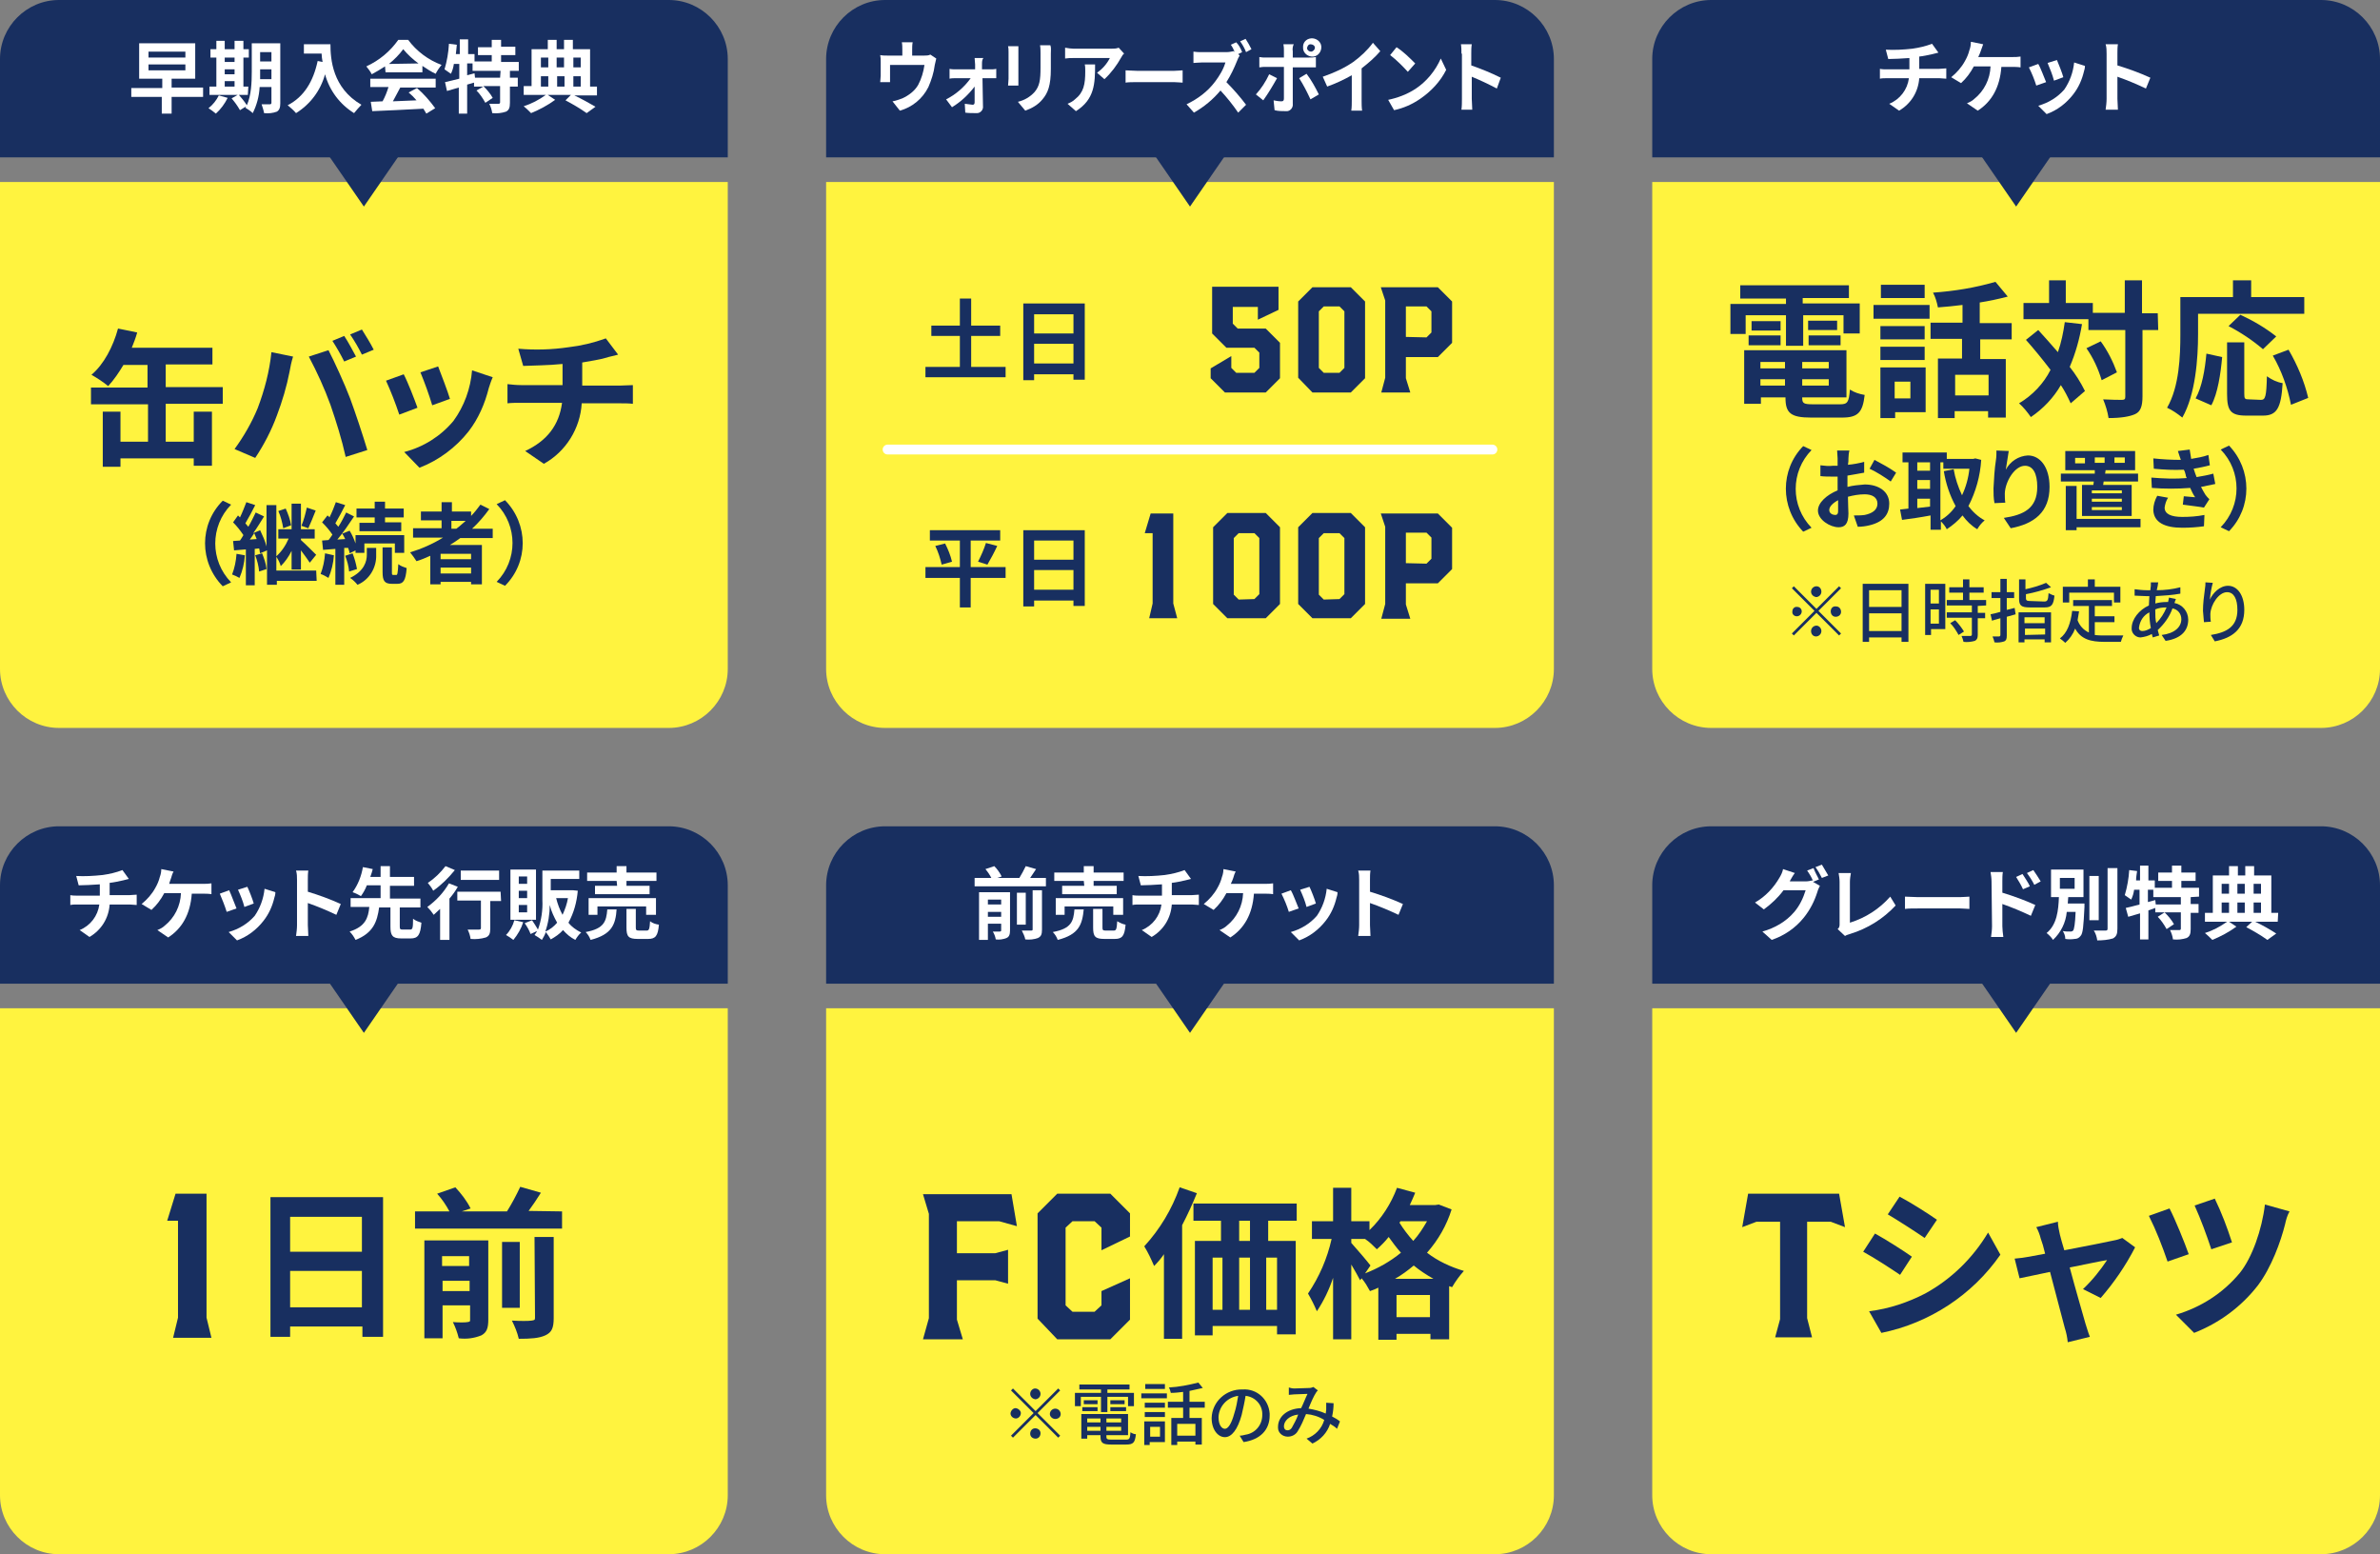 <?xml version="1.0" encoding="UTF-8"?>
<svg id="_レイヤー_1" data-name="レイヤー_1" xmlns="http://www.w3.org/2000/svg" width="484" height="316" viewBox="0 0 484 316">
  <rect x="0" y="0" width="484" height="316" fill="#808080" stroke="none"/>
  <defs>
    <style>
      .cls-1 {
        fill: #fff;
      }

      .cls-2 {
        fill: #182f60;
      }

      .cls-3 {
        fill: none;
        stroke: #fff;
        stroke-linecap: round;
        stroke-miterlimit: 10;
        stroke-width: 2px;
      }

      .cls-4 {
        fill: #fff33f;
      }
    </style>
  </defs>
  <path class="cls-4" d="M168,205h148v99c0,6.6-5.4,12-12,12h-124c-6.6,0-12-5.4-12-12v-99h0Z"/>
  <path class="cls-2" d="M180,168h124c6.6,0,12,5.4,12,12v20h-148v-20c0-6.6,5.4-12,12-12Z"/>
  <polygon class="cls-2" points="252 195.5 242 210 232 195.5 252 195.5"/>
  <g>
    <path class="cls-1" d="M212.7,178.5v1.7h-14.5v-1.7h3.4c-.3-.6-.7-1.2-1.2-1.8l1.8-.6c.6.6,1.1,1.3,1.5,2.1l-.9.3h4.5c.5-.8.9-1.6,1.3-2.4l2.1.6c-.4.6-.8,1.2-1.2,1.8h3.2ZM205.4,189.2c0,.8-.2,1.3-.7,1.5-.7.3-1.5.4-2.2.3-.1-.6-.3-1.1-.6-1.6h1.4c.2,0,.3-.1.3-.2v-1.4h-2.7v3.3h-1.8v-9.7h6.3v7.8ZM200.9,182.9v1h2.7v-1h-2.7ZM203.6,186.4v-1h-2.7v1h2.7ZM208.6,188h-1.8v-6.5h1.8v6.5ZM210,181h1.9v8c0,1-.2,1.4-.8,1.7-.8.3-1.7.4-2.6.3-.1-.6-.4-1.2-.7-1.8h1.9c.3,0,.3-.1.3-.3v-7.9h0Z"/>
    <path class="cls-1" d="M220.4,184.8c-.3,3.2-1,5.2-5.3,6.3-.2-.6-.6-1.2-1-1.6,3.8-.7,4.2-2.2,4.4-4.6h1.9v-.1ZM220.4,179.1h-6v-1.7h6v-1.3h2v1.3h6.1v1.7h-6.1v1h4.7v1.7h-11.1v-1.7h4.5l-.1-1ZM226.4,186v-1.7h-9.9v1.7h-1.8v-3.4h13.7v3.4h-2ZM226.5,189.2c.5,0,.6-.3.7-1.9.5.3,1.1.6,1.7.7-.2,2.3-.7,2.9-2.2,2.9h-2.1c-1.9,0-2.3-.5-2.3-2.3v-3.8h1.9v3.8c0,.5.1.6.7.6h1.6Z"/>
    <path class="cls-1" d="M236.9,177.9c1.4-.2,2.7-.5,4-1l1.3,1.8-1.2.3c-.9.2-1.8.4-2.7.5v2.5h4c.4,0,1.1-.1,1.5-.1v2.1c-.4,0-1-.1-1.4-.1h-4.1c-.2,2.8-1.7,5.2-4.1,6.6l-2-1.4c2.2-.9,3.7-2.9,4-5.2h-4.4c-.5,0-1.1,0-1.5.1v-2c.5.1,1,.1,1.5.1h4.5v-2.3c-1.5.1-3.2.2-4.3.2l-.5-1.9c1.7.1,3.6,0,5.4-.2Z"/>
    <path class="cls-1" d="M250.8,178.5c-.1.3-.3.8-.5,1.2h6.9c.6,0,1.1,0,1.7-.1v2.2c-.6-.1-1.3-.1-1.7-.1h-2.2c-.3,4.2-2,7.1-4.8,8.9l-2.2-1.5c.5-.2,1.1-.5,1.5-.9,2-1.6,3.2-4,3.3-6.6h-3.4c-.7,1.3-1.5,2.4-2.6,3.4l-2-1.2c1.1-.9,2.1-2,2.8-3.3.4-.7.7-1.4.9-2.2.2-.5.3-1.1.3-1.6l2.5.5c-.2.3-.4.9-.5,1.3Z"/>
    <path class="cls-1" d="M264.1,184.7l-2,.7c-.4-1.3-.9-2.5-1.5-3.7l1.9-.7c.5.8,1.2,2.8,1.6,3.7ZM271.8,182.5c-.4,1.7-1.1,3.3-2.2,4.7-1.4,1.8-3.2,3.2-5.4,4l-1.7-1.7c2.1-.6,3.9-1.7,5.3-3.3,1.1-1.6,1.8-3.5,2-5.5l2.2.7c0,.5-.1.8-.2,1.1ZM267.6,183.7l-1.9.7c-.3-1.2-.8-2.4-1.3-3.5l1.9-.6c.3.6,1.1,2.6,1.3,3.4h0Z"/>
    <path class="cls-1" d="M276.4,178.9c0-.6,0-1.3-.2-1.9h2.5c-.1.6-.1,1.3-.1,1.9v2.4c2.3.7,4.5,1.5,6.7,2.5l-.9,2.2c-1.9-.9-3.8-1.7-5.8-2.4v4.5c0,.5.1,1.6.1,2.2h-2.5c.1-.7.2-1.5.2-2.2v-9.2h0Z"/>
  </g>
  <path class="cls-2" d="M188.9,268v-21.2l-1.2-4h18l1.1,6.5-3.6-1h-8.6v6.5h7.8l2.6-.7v6.9l-2.6-.7h-7.8v8l1.2,4h-8.1l1.2-4.3Z"/>
  <path class="cls-2" d="M211,268.1v-21.4l4-4h10.8l4,4v4.7l-5.8,2.8v-4.6l-1.4-1.3h-4.5l-1.4,1.3v15.8l1.4,1.3h4.5l1.4-1.3v-2.9l5.8-2.6v8.4l-4,4h-10.8l-4-4.2Z"/>
  <path class="cls-2" d="M243.4,242.6c-.9,2.2-1.9,4.4-3,6.5v23.1h-3.7v-17.2c-.6.9-1.3,1.7-2,2.4-.6-1.4-1.2-2.7-2-4,3.2-3.5,5.6-7.5,7.2-12l3.5,1.2ZM257.9,248.2v4.1h5.6v19h-3.8v-1.7h-13.1v1.9h-3.6v-19.2h5.3v-4.1h-5.6v-3.5h21v3.5h-5.8ZM246.6,266.3h2v-10.6h-2v10.6ZM252,255.7v10.6h2.2v-10.6h-2.2ZM254.2,248.2h-2.2v4.1h2.2v-4.1ZM259.7,255.7h-2.2v10.6h2.2v-10.6Z"/>
  <path class="cls-2" d="M295.2,245.9c-1,3.2-2.7,6.2-5,8.8,2.2,1.7,4.8,2.9,7.5,3.7-.9,1-1.7,2.1-2.4,3.3l-.6-.2v10.8h-3.8v-1.1h-6.9v1.2h-3.7v-10.6c-.6.3-1.1.5-1.7.7-.5-.9-1-1.8-1.7-2.6l-.3.4c-.4-.8-1.1-2-1.8-3.2v15.2h-3.7v-12.5c-.8,2.4-1.9,4.7-3.3,6.8-.5-1.2-1.1-2.4-1.8-3.6,2.3-3.4,3.9-7.1,4.8-11.1h-4v-3.6h4.3v-6.8h3.7v6.8h3.7v1.8c2.5-2.4,4.4-5.4,5.6-8.6l3.7,1c-.3.8-.7,1.6-1.1,2.5h5.2l.7-.1,2.6,1ZM277.6,258.9c2.6-1,5.1-2.4,7.3-4.2-.9-1-1.7-2.1-2.5-3.2-.7.9-1.6,1.8-2.4,2.5-.8-.8-1.5-1.5-2.4-2.1h-2.8v.8c.9,1,3.4,3.9,3.9,4.6l-1.1,1.6ZM291.5,260c-1.4-.8-2.8-1.7-4-2.7-1.2,1-2.4,1.9-3.8,2.7h7.8ZM290.8,267.8v-4.5h-6.8v4.5h6.8ZM284.8,248.3l-.2.3c.8,1.3,1.8,2.6,2.8,3.7,1.1-1.2,2-2.6,2.8-4h-5.4Z"/>
  <path class="cls-4" d="M0,37h148v99c0,6.6-5.4,12-12,12H12c-6.6,0-12-5.4-12-12h0V37h0Z"/>
  <path class="cls-2" d="M12,0h124c6.6,0,12,5.4,12,12v20H0V12C0,5.4,5.4,0,12,0Z"/>
  <polygon class="cls-2" points="84 27.5 74 42 64 27.5 84 27.5"/>
  <path class="cls-2" d="M33.7,89.8h5.7v-6.1h3.7v11h-3.7v-1.5h-14.9v1.7h-3.6v-11.2h3.6v6.1h5.6v-7.6h-11.6v-3.4h11.5v-4.6h-4.9c-.9,1.5-1.9,3-3.1,4.3-1.1-.9-2.2-1.6-3.4-2.3,2.5-2.1,4.4-5.7,5.4-9.4l3.9.8c-.3,1.1-.7,2.1-1.1,3.1h16.4v3.4h-9.5v4.6h11.6v3.4h-11.6v7.7Z"/>
  <path class="cls-2" d="M55.2,71.6l4.4.9c-.3.9-.6,2.3-.7,3-.6,3.1-1.5,6.1-2.6,9-1.1,3-2.6,5.9-4.4,8.6l-4.2-1.8c1.9-2.6,3.5-5.4,4.7-8.3,1.4-3.7,2.4-7.5,2.8-11.4ZM62.8,72.5l4-1.3c1.2,2.3,3.3,6.9,4.4,9.8,1,2.7,2.6,7.5,3.5,10.5l-4.4,1.4c-.8-3.6-1.9-7.1-3.1-10.6-1.2-3.3-2.7-6.6-4.4-9.8h0ZM72.4,72.5l-2.4,1c-.7-1.4-1.5-2.8-2.4-4.2l2.4-1c.8,1.2,1.8,3.1,2.4,4.2ZM76,71.1l-2.4,1c-.7-1.4-1.5-2.8-2.4-4.1l2.4-1c.8,1.3,1.7,2.7,2.4,4.1Z"/>
  <path class="cls-2" d="M84.9,82.9l-3.7,1.4c-.8-2.4-1.7-4.7-2.7-6.9l3.6-1.3c.8,1.5,2.2,5.1,2.8,6.8ZM99.4,78.9c-.8,3.2-2.1,6.2-4.1,8.8-2.6,3.3-6.1,5.9-10,7.4l-3.1-3.2c3.9-1,7.4-3.2,10-6.3,2.2-3,3.5-6.6,3.8-10.3l4.2,1.4c-.4.9-.6,1.6-.8,2.2h0ZM91.5,81.1l-3.6,1.3c-.7-2.3-1.5-4.5-2.4-6.7l3.6-1.2c.5,1.3,2,5.2,2.4,6.6h0Z"/>
  <path class="cls-2" d="M115.6,70.6c2.6-.3,5.1-.9,7.6-1.8l2.5,3.3c-1,.3-1.8.4-2.3.6-1.4.4-3.2.7-5,1v4.7h7.6c.6,0,2-.1,2.7-.1v3.8c-.8-.1-1.8-.1-2.6-.1h-7.8c-.3,5.1-3.2,9.8-7.7,12.3l-3.8-2.6c4.5-2.1,6.9-5.3,7.5-9.8h-8.3c-.9,0-2,0-2.8.1v-3.9c.9.1,1.8.2,2.8.2h8.4v-4.3c-2.9.3-6,.3-8,.4l-1-3.5c3.4.3,6.8.2,10.2-.3Z"/>
  <path class="cls-2" d="M45.3,101.8l1.7.8c-4.3,4.4-4.3,11.4,0,15.8l-1.7.8c-4.8-4.9-4.8-12.6,0-17.4Z"/>
  <path class="cls-2" d="M49.8,112.9c-.1,1.6-.5,3.2-1.1,4.6-.5-.3-1-.5-1.5-.7.5-1.3.8-2.7.9-4.2l1.7.3ZM64.4,118.1h-8.1v.8h-2v-7l-1.4.6c-.1-.3-.1-.7-.2-1l-.9.1v7.4h-1.8v-7.3l-2.4.2-.2-1.9c.4,0,.9-.1,1.4-.1.2-.3.5-.7.7-1.1-.6-.9-1.3-1.8-2.1-2.6l1-1.4c.1.1.3.3.4.4.5-1,.9-2.1,1.3-3.1l1.8.6c-.6,1.2-1.4,2.7-2,3.7.2.2.4.5.6.7.6-1,1.1-2.1,1.5-2.9l1.7.8c-.7,1.1-1.4,2.3-2.2,3.4l1.4-.6c.5,1.1,1,2.1,1.3,3.3v-8.4h2v10.4c1.1-1,1.9-2.2,2.5-3.6h-2.1v-1.9h2.7v-5.2h1.9v5.2h2.8v1.9h-2.8v.3c.8.7,2.6,2.5,3.1,3l-1.3,1.6c-.6-.9-1.2-1.7-1.8-2.5v3.9h-1.9v-3.8c-.6,1.2-1.3,2.2-2.2,3.1-.2-.7-.5-1.3-.9-1.9v2.8h8.1l.1,2.1ZM52.2,109.6c-.2-.4-.3-.8-.5-1.2-.3.5-.6.9-.9,1.3l1.4-.1ZM53.3,112.5c.4,1,.8,2.1.9,3.2l-1.5.5c-.1-1.1-.4-2.3-.8-3.3l1.4-.4ZM57.6,107.4c-.2-1.2-.5-2.4-1-3.5l1.5-.5c.5,1.1.9,2.2,1.1,3.4l-1.6.6ZM64.2,103.8c-.5,1.3-1.1,2.7-1.5,3.6l-1.4-.5c.5-1.2.8-2.4,1.1-3.7l1.8.6Z"/>
  <path class="cls-2" d="M67.9,112.9c-.1,1.6-.5,3.2-1.1,4.6-.5-.3-1-.6-1.6-.8.5-1.3.8-2.7.9-4.2l1.8.4ZM70,111.4v7.5h-1.8v-7.3l-2.5.2-.2-1.9,1.3-.1c.3-.3.5-.7.8-1.1-.6-.9-1.3-1.7-2.1-2.5l1.1-1.4c.1.1.3.2.4.4.5-1,.9-2,1.3-3.1l1.9.6c-.6,1.2-1.4,2.7-2,3.7.2.2.4.5.6.7.6-.9,1.1-1.9,1.6-2.9l1.6.8c-1,1.5-2.2,3.3-3.4,4.7l1.6-.1c-.2-.4-.4-.8-.6-1.1l1.5-.6c.5.8.9,1.7,1.2,2.6v-1.7h9.9v3.6h-1.9v-1.9h-6.2v1.9h-1.8v-.5l-1.2.6c0-.3-.2-.7-.3-1.1h-.8ZM71.7,112.5c.4,1,.7,2.1.9,3.2l-1.6.5c-.1-1.1-.4-2.2-.8-3.2l1.5-.5ZM74.6,111.4h1.9v1.4c.1,2.6-1.4,5.1-3.8,6.1-.4-.5-.9-1-1.5-1.4,2.9-1.4,3.4-3.4,3.4-4.7v-1.4ZM76.2,105.2h-3.7v-1.8h3.7v-1.4h2.1v1.4h3.8v1.8h-3.8v1h3.3v1.8h-8.5v-1.7h3.1v-1.1ZM80.6,116.9c.2,0,.3-.3.4-2.2.5.4,1.1.6,1.7.8-.2,2.6-.7,3.2-1.9,3.2h-1.1c-1.5,0-1.9-.6-1.9-2.4v-5h1.9v5c0,.5,0,.6.3.6h.6Z"/>
  <path class="cls-2" d="M93.6,109.4c-.7.5-1.4,1-2.1,1.4h6.5v8h-2.2v-.5h-6.2v.5h-2.1v-5.8c-.9.4-1.8.8-2.8,1.1-.4-.6-.8-1.2-1.3-1.8,2.3-.7,4.6-1.7,6.7-3h-6.1v-1.9h5.8v-1.6h-4.2v-1.8h4.2v-1.9h2.1v1.9h3.9v.9c.7-.7,1.3-1.5,1.9-2.3l1.8.9c-1,1.4-2.2,2.8-3.5,4h4.2v1.9h-6.6ZM95.8,112.6h-6.2v1.1h6.2v-1.1ZM95.8,116.6v-1.2h-6.2v1.2h6.2ZM91.8,107.5h1c.7-.5,1.3-1.1,1.9-1.6h-2.9v1.6Z"/>
  <path class="cls-2" d="M102.7,119.1l-1.7-.8c4.3-4.4,4.3-11.4,0-15.8l1.7-.8c4.8,4.9,4.8,12.6,0,17.4Z"/>
  <g>
    <path class="cls-1" d="M41.3,19.7h-6.4v3.4h-2v-3.4h-6.2v-1.8h6.3v-1.9h-4.7v-7.2h11.4v7.2h-4.8v1.8h6.4v1.9ZM30.2,11.7h7.5v-1.2h-7.5v1.2ZM30.2,14.3h7.5v-1.2h-7.5v1.2Z"/>
    <path class="cls-1" d="M46.3,19.9c-.6,1.2-1.4,2.3-2.4,3.2-.5-.4-1-.8-1.5-1.1.9-.7,1.6-1.6,2.1-2.6l1.8.5ZM50.4,19.3h-7.8v-1.7h1.4v-5.9h-1.2v-1.7h1.2v-1.7h1.7v1.7h2v-1.7h1.8v1.7h1.1v1.7h-1.1v5.9h1l-.1,1.7ZM45.7,11.7v.9h2v-.9h-2ZM45.7,15.1h2v-1h-2v1ZM45.7,17.6h2v-1.1h-2v1.1ZM57,21c0,.9-.2,1.4-.7,1.7-.8.3-1.7.4-2.6.3-.1-.6-.3-1.2-.5-1.8h1.7c.2,0,.3-.1.3-.3v-3.2h-2.4c-.1,1.9-.6,3.7-1.4,5.3-.4-.4-1-.8-1.5-1.1,0-.1.1-.2.2-.3l-1.3.8c-.5-.9-1.1-1.7-1.7-2.4l1.4-.8c.6.7,1.2,1.4,1.7,2.2.9-2,1-4.7,1-6.8v-5.8h5.8v12.2ZM55.2,16.1v-2h-2.3v2h2.3ZM52.9,10.6v1.9h2.3v-1.9h-2.3Z"/>
    <path class="cls-1" d="M67.2,9c0,3,.4,8.9,6.3,12.3-.5.5-1,1.1-1.5,1.7-2.9-1.8-5-4.6-5.9-7.9-.9,3.3-3,6.1-5.9,7.9-.5-.6-1.1-1.1-1.7-1.6,3.3-1.7,5.2-4.8,6.1-9l1,.2c-.1-.6-.2-1.2-.2-1.7h-3.6v-1.9h5.4Z"/>
    <path class="cls-1" d="M78.3,13.5c-.9.6-1.8,1.1-2.7,1.6-.3-.6-.7-1.1-1.1-1.6,2.6-1.2,4.8-3,6.5-5.4h2c1.7,2.3,4.1,4.1,6.8,5.1-.5.6-.9,1.2-1.2,1.8-.9-.4-1.8-1-2.7-1.6v1.3h-7.5l-.1-1.2ZM75.4,16h13.2v1.8h-7.2c-.5.9-1,1.9-1.5,2.8l4.8-.2c-.5-.6-1-1.1-1.6-1.6l1.7-.9c1.4,1.2,2.6,2.6,3.7,4.1l-1.8,1.1c-.2-.3-.4-.7-.6-1-3.8.2-7.7.4-10.4.5l-.3-1.9,2.4-.1c.5-.9.9-1.9,1.2-2.9h-3.7v-1.7h.1ZM85.1,12.9c-1.1-.8-2.2-1.8-3.1-2.9-.8,1.1-1.8,2.1-2.9,3l6-.1Z"/>
    <path class="cls-1" d="M103.7,14.4v1.4h1.6v1.8h-1.6v3.3c0,1-.2,1.5-.8,1.8-.9.3-1.8.4-2.8.3-.1-.7-.3-1.3-.6-1.9h1.9c.2,0,.3-.1.3-.3v-3.3h-3.4c.7.7,1.4,1.5,1.9,2.4l-1.5,1c-.5-.9-1.1-1.8-1.8-2.5l1.4-.8h-1.9v-.8l-1.4.4v5.9h-1.7v-5.3l-2.4.7-.4-1.8c.8-.2,1.8-.4,2.9-.7v-3h-1.1c-.1.7-.3,1.4-.6,2-.4-.3-.9-.6-1.3-.9.5-1.7.8-3.4.9-5.2l1.6.2c-.1.7-.1,1.3-.2,1.9h.8v-3h1.7v3h1.3v1.5h3.5v-1.3h-2.8v-1.6h2.8v-1.5h1.9v1.4h2.9v1.7h-2.9v1.4h3.6v1.8h-1.8ZM101.8,14.4h-5.7v-1.5h-1.1v2.4l1.5-.4.1.9h5.1l.1-1.4Z"/>
    <path class="cls-1" d="M121.4,19.4h-4.6c1.5.7,2.9,1.5,4.3,2.3l-1.8,1.3c-1.4-1-2.8-1.8-4.3-2.6l1.1-1.1h-4.7l1.5,1c-1.5,1.1-3.2,2-4.9,2.7-.5-.5-1-1-1.5-1.4,1.6-.5,3.1-1.3,4.5-2.3h-4.5v-1.8h1.6v-7.5h3.3v-1.9h1.8v1.9h1.5v-1.9h1.8v1.9h3.5v7.6h1.4s0,1.8,0,1.8ZM110,11.7v2h1.5v-2h-1.5ZM110,17.6h1.5v-2.1h-1.5v2.1ZM113.2,11.7v2h1.5v-2h-1.5ZM114.8,15.5h-1.5v2.1h1.5v-2.1ZM116.6,11.7v2h1.5v-2h-1.5ZM116.6,17.6h1.5v-2.1h-1.5v2.1Z"/>
  </g>
  <path class="cls-4" d="M168,37h148v99c0,6.6-5.4,12-12,12h-124c-6.6,0-12-5.4-12-12h0V37h0Z"/>
  <path class="cls-2" d="M180,0h124c6.6,0,12,5.4,12,12v20h-148V12c0-6.6,5.4-12,12-12Z"/>
  <polygon class="cls-2" points="252 27.5 242 42 232 27.5 252 27.5"/>
  <g>
    <path class="cls-2" d="M204.5,74.6v2.1h-16.3v-2.1h7v-6.3h-5.8v-2.1h5.8v-5.5h2.3v5.5h5.9v2.1h-5.9v6.3h7Z"/>
    <path class="cls-2" d="M220.6,61.7v15.5h-2.3v-1.1h-8v1.2h-2.2v-15.6h12.5ZM210.3,63.9v3.9h8v-3.9h-8ZM218.3,73.9v-4h-8v4h8Z"/>
    <path class="cls-2" d="M204.5,117.5h-7.1v6h-2.2v-6h-7v-2.2h7v-5.4h-6.1v-2.1h14.3v2.1h-6v5.4h7.1v2.2ZM192.2,110.5c.6,1.2,1.1,2.4,1.4,3.7l-2.1.6c-.3-1.3-.7-2.6-1.3-3.8l2-.5ZM198.9,114.2c.6-1.2,1.2-2.5,1.6-3.8l2.3.6c-.6,1.3-1.3,2.6-2,3.8l-1.9-.6Z"/>
    <path class="cls-2" d="M220.6,107.7v15.5h-2.3v-1.1h-8v1.2h-2.2v-15.5h12.5v-.1ZM210.3,109.9v3.9h8v-3.9h-8ZM218.3,119.9v-4h-8v4h8Z"/>
  </g>
  <g>
    <path class="cls-2" d="M246.2,76.9v-2l4.2-2.5v2.4l1,1h3.7l1-1v-3.1l-1-1h-5.7l-2.9-2.9v-9.5h13.5v4.7l-4.2,2v-2.6h-5.1v3.4l1,1h5.7l2.9,2.9v7.2l-2.9,2.9h-8.3l-2.9-2.9Z"/>
    <path class="cls-2" d="M264,76.8v-15.5l2.9-2.9h7.8l2.9,2.9v15.6l-2.9,2.9h-7.8l-2.9-3ZM272.4,75.8l1-1v-11.5l-1-1h-3.2l-1,1v11.5l1,1h3.2Z"/>
    <path class="cls-2" d="M281.7,76.8v-15.7l-.9-2.7h11.6l2.9,2.9v8.4l-2.9,2.9h-6.5v4.3l.9,2.9h-5.9l.8-3ZM290.1,68.6l1-1v-4.3l-1-1h-4.2v6.2l4.2.1Z"/>
    <path class="cls-2" d="M234.4,122.7v-14.3h-1.6l1.2-4h4.6v18.3l.8,3h-5.7l.7-3Z"/>
    <path class="cls-2" d="M246.7,122.8v-15.6l2.9-2.9h7.8l2.9,2.9v15.6l-2.9,2.9h-7.8l-2.9-2.9ZM255.1,121.8l1-1v-11.4l-1-1h-3.2l-1,1v11.5l1,1,3.2-.1Z"/>
    <path class="cls-2" d="M264,122.8v-15.6l2.9-2.9h7.8l2.9,2.9v15.6l-2.9,2.9h-7.8l-2.9-2.9ZM272.4,121.8l1-1v-11.4l-1-1h-3.2l-1,1v11.5l1,1,3.2-.1Z"/>
    <path class="cls-2" d="M281.7,122.8v-15.7l-.9-2.7h11.6l2.9,2.9v8.4l-2.9,2.9h-6.5v4.3l.9,2.9h-5.9l.8-3ZM290.1,114.6l1-1v-4.3l-1-1h-4.2v6.2l4.2.1Z"/>
  </g>
  <g>
    <path class="cls-1" d="M185.5,10.1v1.2h2.5c.4,0,.8,0,1.2-.2l1.2.8c-.1.4-.2.8-.3,1.3-.2,1.6-.7,3.1-1.3,4.5-1.2,2.4-3.3,4.1-5.8,4.8l-1.5-1.9c.7-.1,1.4-.4,2-.6,1.3-.6,2.5-1.5,3.2-2.7.7-1.3,1.1-2.7,1.3-4.1h-7v3.5h-2c0-.4.1-.9.1-1.3v-2.8c0-.5,0-.9-.1-1.4.5.1,1,.1,1.5.1h3v-1.2c0-.5,0-1-.1-1.5h2.2c-.1.5-.1,1-.1,1.5Z"/>
    <path class="cls-1" d="M199.7,13.1v1h1.7c.4,0,.8,0,1.2-.1v1.9h-2.8c0,1.9.1,4.1.1,5.7.1.7-.5,1.4-1.2,1.4h-.2c-.7,0-1.6,0-2.2-.1l-.1-1.8c.5.1,1.1.1,1.6.2.3,0,.4-.2.4-.5v-3.2c-1.3,1.7-2.8,3.1-4.6,4.2l-1.2-1.6c2-1,3.7-2.5,5-4.3h-3c-.4,0-.9,0-1.3.1v-2c.4.1.9.1,1.3.1h3.9v-1c0-.3-.1-.9-.1-1.3h1.8c-.3.3-.3.8-.3,1.3Z"/>
    <path class="cls-1" d="M207.1,10.6v6.8h-2.1c0-.3.1-.9.1-1.4v-5.4c0-.4,0-.8-.1-1.2h2.1v1.2ZM213.7,10.9v3.1c0,3.4-.6,4.9-1.7,6.2-.9,1.1-2.1,1.8-3.5,2.3l-1.5-1.8c1.3-.3,2.5-1,3.4-2,1-1.2,1.2-2.4,1.2-4.9v-3c0-.5,0-1.1-.1-1.6h2.1c.2.5.1,1,.1,1.7Z"/>
    <path class="cls-1" d="M228,11.7c-.9,1.6-2,3.1-3.4,4.4l-1.5-1.3c1.1-.8,2-1.8,2.6-3h-7.4c-.6,0-1.1,0-1.7.1v-2.2c.6.1,1.2.2,1.7.2h7.7c.5,0,1,0,1.5-.2l1.1,1.2c-.3.2-.4.5-.6.8ZM218.8,22.6l-1.7-1.5c.5-.2,1.1-.5,1.5-.9,1.8-1.4,2.1-3.1,2.1-5.7,0-.5,0-1-.1-1.4h2.1c0,3.9-.1,7.1-3.9,9.5h0Z"/>
    <path class="cls-1" d="M231.2,14.4h7.6c.7,0,1.3-.1,1.7-.1v2.5c-.4,0-1.1-.1-1.7-.1h-7.6c-.8,0-1.8,0-2.3.1v-2.5c.5,0,1.6.1,2.3.1Z"/>
    <path class="cls-1" d="M252.6,10.6l-.8.4.3.3c-.2.3-.4.7-.5,1-.6,1.5-1.3,3-2.2,4.4,1.4,1.4,2.8,3,4,4.6l-1.6,1.6c-1.1-1.6-2.3-3.1-3.6-4.5-1.5,1.8-3.3,3.3-5.4,4.5l-1.5-1.7c2.3-1.1,4.3-2.6,5.8-4.6.9-1.2,1.7-2.5,2.1-3.9h-4.8c-.6,0-1.4.1-1.7.1v-2.3c.6.1,1.1.1,1.7.1h5c.5,0,1-.1,1.5-.2l.2.2c-.2-.5-.5-1.1-.8-1.5l1.1-.5c.5.5.9,1.2,1.2,2ZM254.5,10l-1.1.6c-.3-.8-.7-1.5-1.2-2.2l1.1-.5c.4.6.8,1.3,1.2,2.1h0Z"/>
    <path class="cls-1" d="M256.9,20.4l-1.5-1.2c1.1-1.2,2-2.6,2.7-4.1l1.6.8c-.9,1.6-1.8,3.1-2.8,4.5ZM262.9,10.4v1.3h3.3c.5,0,.9,0,1.4-.1v2.1h-4.7v7.4c.1.7-.4,1.4-1.1,1.5h-.3c-.8,0-1.6,0-2.3-.2l-.2-2c.5.1,1,.2,1.6.2.4,0,.5-.2.5-.6v-6.4h-3.6c-.5,0-.9,0-1.4.1v-2.1c.5.1.9.1,1.4.1h3.6v-1.3c0-.5,0-.9-.1-1.4h2.1c-.2.3-.3,1.1-.2,1.4h0ZM268.2,19.2l-1.7,1c-.7-1.5-1.4-2.9-2.3-4.3l1.5-.9c1,1.3,1.8,2.8,2.5,4.2h0ZM266.6,7.8c1-.1,2,.6,2.1,1.6s-.6,2-1.6,2.1-2-.6-2.1-1.6v-.2c-.1-1,.6-1.8,1.6-1.9h0ZM266.6,10.5c.4,0,.8-.4.8-.8h0c0-.4-.4-.7-.9-.7-.4,0-.7.4-.7.9.1.3.4.6.8.6Z"/>
    <path class="cls-1" d="M275.2,12.6c1.5-1.1,2.9-2.4,4-3.9l1.5,1.7c-1.1,1.3-2.4,2.4-3.8,3.5v6.5c0,.7,0,1.4.1,2.1h-2.2c.1-.7.1-1.4.1-2.1v-5.1c-1.6.9-3.3,1.7-5,2.3l-.9-2c2.3-.8,4.3-1.7,6.2-3Z"/>
    <path class="cls-1" d="M287.8,18.1c2.3-1.5,4.1-3.7,5.2-6.2l1.1,2.3c-1.2,2.4-3.1,4.4-5.3,5.9-1.6,1.1-3.4,1.9-5.3,2.3l-1.2-2.1c1.9-.4,3.8-1.1,5.5-2.2ZM287.8,12.9l-1.5,1.7c-1.1-1.2-2.3-2.4-3.6-3.4l1.3-1.6c1.4.9,2.6,2.1,3.8,3.3Z"/>
    <path class="cls-1" d="M297.2,10.9c0-.6,0-1.3-.1-1.9h2.2c-.1.6-.1,1.3-.1,1.9v2.4c2,.7,4,1.5,6,2.5l-.8,2.2c-1.7-.9-3.4-1.7-5.1-2.4v4.5c0,.5.1,1.6.1,2.2h-2.2c.1-.7.1-1.5.1-2.2v-9.2h-.1Z"/>
  </g>
  <line class="cls-3" x1="180.5" y1="91.4" x2="303.5" y2="91.4"/>
  <path class="cls-4" d="M336,37h148v99c0,6.6-5.4,12-12,12h-124c-6.6,0-12-5.4-12-12h0V37h0Z"/>
  <path class="cls-2" d="M348,0h124c6.6,0,12,5.4,12,12v20h-148V12c0-6.6,5.4-12,12-12Z"/>
  <polygon class="cls-2" points="420 27.5 410 42 400 27.5 420 27.5"/>
  <path class="cls-2" d="M374,119.2l.4.4-4.6,4.6,4.6,4.6-.4.4-4.6-4.6-4.6,4.6-.4-.4,4.6-4.6-4.6-4.6.4-.4,4.6,4.6,4.6-4.6ZM365.4,125.3c-.6,0-1-.5-.9-1,0-.6.5-1,1-.9.5,0,.9.4.9.9s-.4,1-1,1h0ZM368.3,120.3c0-.6.5-1.1,1.1-1.1s1,.5,1,1.1-.5,1.1-1.1,1.1c-.5-.1-1-.5-1-1.1ZM370.4,128.3c0,.6-.5,1.1-1.1,1.1s-1-.5-1-1.1.5-1.1,1.1-1.1h0c.5,0,1,.5,1,1.1h0ZM373.4,123.3c.6,0,1,.5,1,1.1s-.5,1-1.1,1-1-.5-1-1.1h0c0-.6.4-1.1,1.1-1v-.1.1Z"/>
  <path class="cls-2" d="M388.1,118.7v11.8h-1.4v-.9h-6.6v.9h-1.3v-11.8h9.3ZM380.1,120v3.4h6.6v-3.4h-6.6ZM386.7,128.3v-3.6h-6.6v3.6h6.6Z"/>
  <path class="cls-2" d="M395.6,127.9h-2.9v1.2h-1.2v-10.4h4.1v9.2ZM392.6,119.9v2.8h1.7v-2.8h-1.7ZM394.3,126.8v-2.9h-1.7v2.9h1.7ZM402.2,123.2v1.4h1.5v1.1h-1.5v3.4c0,.7-.2,1-.6,1.2-.7.2-1.5.3-2.3.2-.1-.4-.2-.8-.4-1.2h1.8c.2,0,.3-.1.3-.3v-3.4h-5.1v-1.1h5.1v-1.4h-5.1v-1.1h3.3v-1.5h-2.8v-1.1h2.8v-1.6h1.3v1.6h2.9v1.1h-2.9v1.5h3.4v1.1l-1.7.1ZM397.6,126.1c.7.7,1.3,1.5,1.8,2.3l-1.1.7c-.5-.9-1-1.7-1.7-2.4l1-.6Z"/>
  <path class="cls-2" d="M409.9,124.9l-1.8.5v3.8c0,.7-.1,1-.5,1.2-.6.2-1.3.3-2,.2-.1-.4-.2-.8-.4-1.2h1.3c.2,0,.3-.1.3-.3v-3.4c-.6.2-1.2.3-1.7.5l-.3-1.3c.6-.1,1.3-.3,2-.5v-2.8h-1.8v-1.2h1.8v-2.7h1.3v2.7h1.5v1.2h-1.5v2.4l1.6-.4.2,1.3ZM410.5,124.5h6.6v6.1h-1.3v-.6h-4.1v.6h-1.2v-6.1ZM415.7,122.3c.7,0,.8-.3.9-1.7.4.2.8.4,1.2.5-.2,1.9-.6,2.4-2,2.4h-3c-1.8,0-2.2-.4-2.2-1.8v-3.9h1.3v2c1.4-.3,2.8-.7,4.2-1.3l1,.9c-1.7.6-3.4,1.1-5.1,1.4v.8c0,.5.2.6,1,.6l2.7.1ZM411.7,125.5v1.2h4.1v-1.2h-4.1ZM415.9,129v-1.2h-4.1v1.3l4.1-.1Z"/>
  <path class="cls-2" d="M426,129.1c.7.1,1.3.1,2,.1h3.8c-.2.4-.4.9-.5,1.3h-3.3c-2.8,0-4.8-.5-6-2.7-.4,1.1-1.1,2.1-2,2.9-.3-.3-.7-.6-1.1-.9,1.5-1.1,2.2-3.1,2.5-5.6l1.4.1c-.1.6-.2,1.2-.3,1.8.4,1.1,1.2,2,2.3,2.5v-5.4h-3.2v-1.2h7.9v1.2h-3.5v2.1h4v1.2h-4v2.6ZM420.8,122.5h-1.3v-3.2h5.1v-1.5h1.4v1.5h5.2v3.2h-1.3v-2h-9.1v2h0Z"/>
  <path class="cls-2" d="M438.8,119.1c-.1.3-.1.6-.2.9,1.6,0,3.3-.2,4.8-.6v1.3c-1.7.3-3.3.4-5,.5,0,.5-.1,1-.1,1.5.7-.2,1.5-.3,2.2-.3h.4c.1-.3.1-.6.2-.9l1.4.3c-.1.2-.2.5-.3.8,1.6.3,2.8,1.7,2.8,3.4,0,2-1.2,3.8-4.6,4.3l-.8-1.2c2.6-.3,4-1.6,4-3.2,0-1.1-.7-2-1.8-2.2-.6,1.7-1.7,3.2-3,4.4.1.4.2.8.3,1.1l-1.3.4c-.1-.2-.1-.4-.2-.7-.7.4-1.5.6-2.3.7-.9,0-1.7-.7-1.8-1.6v-.3c0-1.8,1.5-3.7,3.5-4.6,0-.6.1-1.3.1-1.9h-.7c-.7,0-1.8-.1-2.3-.1v-1.3c.8.1,1.6.2,2.4.2h.8c0-.4.1-.7.1-.9v-.7h1.5c0,.2-.1.4-.1.7ZM435.7,128.3c.6,0,1.2-.3,1.7-.6-.2-1-.3-2.1-.3-3.2-1.2.6-1.9,1.7-2.1,3-.1.5.2.8.7.8h0ZM438.5,126.7c.9-.9,1.6-2,2.1-3.2h-.1c-.8,0-1.5.1-2.2.4v.3c0,.9,0,1.7.2,2.5h0Z"/>
  <path class="cls-2" d="M449.4,121.9c.6-1.3,2-2.8,3.7-2.8,1.9,0,3.3,1.9,3.3,4.9,0,3.9-2.4,5.7-6,6.4l-.8-1.3c3.1-.5,5.4-1.6,5.4-5.1,0-2.2-.7-3.6-2.1-3.6-1.7,0-3.3,2.5-3.4,4.4,0,.5,0,1.1.1,1.6l-1.4.1c-.1-.8-.1-1.5-.2-2.3,0-1.5.2-3,.4-4.5.1-.5.1-.9.1-1.3l1.5.1c-.3,1.1-.5,2.2-.6,3.4Z"/>
  <path class="cls-2" d="M215.2,282.3l.4.4-4.6,4.6,4.6,4.6-.4.4-4.6-4.6-4.6,4.6-.4-.4,4.6-4.6-4.6-4.6.4-.4,4.6,4.6,4.6-4.6ZM206.6,288.4c-.6,0-1.1-.5-1.1-1s.5-1.1,1-1.1,1.1.5,1.1,1h0c0,.6-.5,1.1-1,1.1h0ZM209.5,283.4c0-.6.5-1.1,1-1.1.6,0,1.1.5,1.1,1.1s-.5,1.1-1.1,1.1c-.5-.1-1-.5-1-1.1ZM211.6,291.4c0,.6-.4,1.1-1,1.1s-1.1-.4-1.1-1,.4-1.1,1-1.1h0c.6,0,1.1.4,1.1,1h0ZM214.6,286.4c.6,0,1.1.5,1.1,1.1s-.5,1-1.1,1-1.1-.5-1.1-1c0-.6.5-1.1,1.1-1.1Z"/>
  <path class="cls-2" d="M223.9,284h-4.1v1.9h-1.2v-2.7h5.3v-.7h-4.4v-1h10.2v1h-4.5v.7h5.4v2.7h-1.2v-1.9h-4.2v3.1h-1.3v-3.1ZM229,292.7c.7,0,.8-.2.9-1.5.3.2.7.4,1.1.4-.2,1.7-.5,2.1-2,2.1h-3c-1.7,0-2.2-.3-2.2-1.6v-.3h-2.7v.7h-1.2v-5h9.5v4.3h-4.4v.3c0,.5.2.6,1,.6h3ZM220.1,286.1h3.1v.8h-3.1v-.8ZM223.2,284.7v.8h-2.8v-.8h2.8ZM221.1,288.4v.8h2.7v-.8h-2.7ZM223.8,290.9v-.8h-2.7v.8h2.7ZM228,288.4h-3v.8h3v-.8ZM228,290.9v-.8h-3v.8h3ZM228.7,284.7v.8h-2.9v-.8h2.9ZM225.8,286.1h3.2v.8h-3.2v-.8Z"/>
  <path class="cls-2" d="M232.1,283.3h5.2v1h-5.2v-1ZM236.9,293.2h-3.1v.6h-1.1v-4.8h4.2v4.2h0ZM236.9,286.2h-4.1v-1h4.1v1ZM232.8,287.1h4.1v1h-4.1v-1ZM236.9,282.4h-4v-1h4v1ZM233.9,290.1v2h2v-2h-2ZM241.9,286.2v2.1h2.5v5.4h-1.3v-.6h-3.7v.7h-1.2v-5.5h2.4v-2.1h-3.1v-1.2h3.1v-2c-.8.1-1.7.2-2.5.2-.1-.4-.2-.8-.4-1.1,2-.1,4-.5,6-1l.9,1.1c-.9.2-1.8.4-2.7.6v2.2h3.1v1.2h-3.1ZM243.1,289.5h-3.7v2.4h3.7v-2.4Z"/>
  <path class="cls-2" d="M252.9,293.2l-.8-1.3c.4,0,.8-.1,1.2-.2,2-.3,3.4-2,3.4-4,.1-2-1.4-3.7-3.4-3.9-.2,1.3-.5,2.6-.8,3.9-.8,2.9-2,4.5-3.4,4.5s-2.7-1.5-2.7-3.9c.1-3.3,2.9-5.9,6.3-5.8,2.9-.2,5.3,2,5.5,4.9v.4c0,2.9-1.9,4.9-5.3,5.4ZM249.1,290.5c.6,0,1.3-.9,1.9-3.1.4-1.2.6-2.4.8-3.6-2.2.3-3.9,2.1-4,4.3,0,1.7.7,2.4,1.3,2.4h0Z"/>
  <path class="cls-2" d="M263.2,282.3c.8,0,2.5-.1,3.1-.1.3,0,.5-.1.8-.2l.9.7c-.2.2-.3.3-.4.5-.4.6-1,1.9-1.5,3.2,1.2.2,2.4.5,3.5,1,0-.3.1-.5.1-.8v-1.4l1.5.1c0,.9-.1,1.8-.3,2.7.6.3,1.1.6,1.6,1l-.6,1.5c-.4-.4-.9-.7-1.4-1-.6,1.8-1.9,3.2-3.6,4l-1.2-1c1.7-.6,3.1-2,3.6-3.8-1.1-.7-2.4-1.1-3.7-1.2-.5,1.2-1,2.4-1.7,3.5-.4.7-1.2,1.1-2,1.1-1.1,0-2-.8-2-1.8v-.2c0-2.1,1.9-3.7,4.7-3.8.5-1,.9-2.1,1.3-2.9l-2.7.1c-.3,0-.8.1-1.1.1v-1.5c.3.1.7.2,1.1.2ZM261.9,290.8c.3,0,.6-.2.8-.5.5-.9,1-1.8,1.3-2.7-1.8.2-2.9,1.3-2.9,2.4,0,.4.2.8.7.8,0,0,.1,0,.1,0Z"/>
  <path class="cls-2" d="M355,67.9h-3.1v-6.1h11.3v-1.1h-9.3v-2.7h22.1v2.6h-9.4v1.1h11.6v6.1h-3.3v-3.7h-8.2v6.2h-3.5v-6.2h-8.2v3.8ZM374.2,82.2c1.5,0,1.8-.4,2-3,.9.6,1.9.9,3,1.1-.4,3.6-1.4,4.6-4.6,4.6h-6.3c-4.1,0-5.2-.9-5.2-4v-.1h-5v1.3h-3.4v-10.9h20.8v9.6h-9v.1c0,1.1.3,1.3,2.2,1.3h5.5ZM355.6,68.2h6.5v2h-6.5v-2ZM362.1,67.2h-5.9v-1.9h5.9v1.9ZM358,73.6v1.3h5v-1.3h-5ZM363,78.4v-1.3h-5v1.3h5ZM371.9,73.6h-5.4v1.3h5.4v-1.3ZM371.9,78.4v-1.3h-5.4v1.3h5.4ZM373.6,65.2v1.9h-5.9v-1.9h5.9ZM367.8,68.2h6.5v2h-6.5v-2Z"/>
  <path class="cls-2" d="M381,62h11.4v2.8h-11.4v-2.8ZM391.6,83.8h-6.2v1.2h-3v-10.3h9.2v9.1ZM391.4,69h-9v-2.7h9v2.7ZM382.4,70.5h9v2.7h-9v-2.7ZM391.4,60.6h-8.9v-2.7h8.9v2.7ZM385.3,77.6v3.4h3.2v-3.4h-3.2ZM402.7,69v4h5.2v11.9h-3.6v-1.3h-6.8v1.4h-3.4v-12.1h4.9v-4h-6.4v-3.3h6.5v-3.6c-1.7.2-3.4.4-5,.5-.2-1-.5-2.1-1-3,4.3-.3,8.6-1,12.7-2.2l2.5,3c-1.9.5-3.8.9-5.7,1.2v4.2h6.5v3.3h-6.4ZM404.4,76.2h-6.8v4.2h6.8v-4.2Z"/>
  <path class="cls-2" d="M423.4,65.9c-.5,3-1.3,5.9-2.5,8.7,1.2,1.5,2.2,3.1,3.1,4.9l-2.9,2.5c-.6-1.3-1.2-2.5-2-3.7-1.5,2.6-3.6,4.8-6.1,6.5-.7-1-1.5-2-2.4-2.8,2.7-1.6,5-4,6.4-6.8-1.6-2.1-3.4-4.3-5-6.1l2.5-2c1.3,1.4,2.6,2.9,4,4.5.7-2,1.1-4,1.4-6.1l3.5.4ZM438.9,67.1h-3.2v13.5c0,2-.4,3.1-1.5,3.6s-2.9.8-5.4.8c-.2-1.3-.6-2.6-1.1-3.8,1.7.1,3.3.1,3.8.1s.7-.1.7-.6v-13.6h-7.5v-2.2h-13.2v-3.3h5.2v-4.6h3.4v4.6h5.5v2h6.5v-6.6h3.5v6.7h3.2l.1,3.4ZM427.2,69.4c1.4,1.9,2.5,4.1,3.3,6.3l-3.1,1.6c-.7-2.3-1.7-4.5-3.1-6.5l2.9-1.4Z"/>
  <path class="cls-2" d="M447,68c0,4.8-.5,12.2-3.2,16.9-1-.8-2-1.5-3.1-2,2.5-4.3,2.7-10.6,2.7-14.9v-7.6h10.7v-3.4h3.7v3.4h10.8v3.4h-21.6v4.2ZM446.5,81c1.3-2.3,1.9-5.8,2.2-9.1l3.2.7c-.3,3.4-.9,7.4-2.2,9.8l-3.2-1.4ZM459.8,81.3c.9,0,1.1-.7,1.2-4.8,1,.7,2,1.2,3.2,1.4-.3,5.1-1.2,6.6-4,6.6h-3.4c-3.2,0-3.9-1-3.9-4.4v-10.5h3.5v10.4c0,1.1.1,1.2,1,1.2l2.4.1ZM460.2,71c-2.1-1.8-4.5-3.4-7-4.7l2.4-2.3c2.6,1.2,5,2.6,7.3,4.4l-2.7,2.6ZM465.4,71.1c1.8,3.1,3.2,6.4,4,9.8l-3.5,1.4c-.7-3.5-1.9-6.9-3.7-10l3.2-1.2Z"/>
  <g>
    <path class="cls-1" d="M388.9,9.9c1.4-.2,2.7-.5,4-1l1.3,1.8-1.2.3c-.9.2-1.8.4-2.7.5v2.5h4c.4,0,1.1-.1,1.5-.1v2.1c-.4,0-1-.1-1.4-.1h-4.1c-.2,2.8-1.7,5.2-4.1,6.6l-2-1.4c2.2-.9,3.7-2.9,4-5.2h-4.4c-.5,0-1.1,0-1.5.1v-2c.5.1,1,.1,1.5.1h4.5v-2.3c-1.5.1-3.2.2-4.3.2l-.5-1.9c1.7.1,3.6,0,5.4-.2Z"/>
    <path class="cls-1" d="M402.8,10.4c-.1.3-.3.8-.5,1.2h6.9c.6,0,1.1,0,1.7-.1v2.2c-.6-.1-1.3-.1-1.7-.1h-2.2c-.3,4.2-2,7.1-4.8,8.9l-2.2-1.5c.5-.2,1.1-.5,1.5-.9,2-1.6,3.2-4,3.3-6.6h-3.4c-.7,1.3-1.5,2.4-2.6,3.4l-2-1.2c1.1-.9,2.1-2,2.8-3.3.4-.7.7-1.4.9-2.2.2-.5.3-1.1.3-1.7l2.5.5c-.2.6-.4,1.1-.5,1.4Z"/>
    <path class="cls-1" d="M416.1,16.7l-2,.7c-.4-1.3-.9-2.5-1.5-3.7l1.9-.7c.5.8,1.2,2.8,1.6,3.7ZM423.8,14.5c-.4,1.7-1.1,3.3-2.2,4.7-1.4,1.8-3.2,3.2-5.4,4l-1.7-1.7c2.1-.6,3.9-1.7,5.3-3.3,1.1-1.6,1.8-3.5,2-5.5l2.2.7c0,.4-.1.8-.2,1.1ZM419.6,15.7l-1.9.7c-.3-1.2-.8-2.4-1.3-3.6l1.9-.6c.3.7,1.1,2.7,1.3,3.5Z"/>
    <path class="cls-1" d="M428.4,10.9c0-.6,0-1.3-.2-1.9h2.5c-.1.6-.1,1.3-.1,1.9v2.4c2.3.7,4.5,1.5,6.7,2.5l-.9,2.2c-1.9-.9-3.8-1.7-5.8-2.4v4.5c0,.5.1,1.6.1,2.2h-2.5c.1-.7.2-1.5.2-2.2v-9.2h0Z"/>
  </g>
  <g>
    <path class="cls-2" d="M366.7,90.7l1.7.8c-4.3,4.4-4.3,11.4,0,15.8l-1.7.8c-4.7-4.9-4.7-12.6,0-17.4Z"/>
    <path class="cls-2" d="M375.9,93.2c0,.4,0,.8-.1,1.3,1.1-.1,2.2-.3,3.3-.6v2.2c-1,.2-2.3.4-3.4.6v2.3c1.1-.3,2.3-.4,3.5-.5,2.8,0,5,1.4,5,3.9,0,2.1-1.1,3.7-4,4.4-.8.2-1.6.3-2.4.3l-.8-2.3c.7,0,1.5,0,2.2-.1,1.5-.3,2.6-1,2.6-2.3s-1.1-1.9-2.6-1.9c-1.1,0-2.3.2-3.4.5,0,1.4.1,2.8.1,3.4,0,2.2-.8,2.8-2,2.8-1.7,0-4.2-1.5-4.2-3.4,0-1.6,1.8-3.2,4-4.1v-2.8h-1c-.8,0-1.7,0-2.5-.1v-2.2c.8.1,1.7.2,2.5.1h1v-1.5c0-.5-.1-1.1-.1-1.6h2.5c-.1.3-.2,1.1-.2,1.6ZM373.2,104.7c.3,0,.6-.1.6-.8v-2.2c-1.1.6-1.8,1.3-1.8,2s.7,1,1.2,1ZM385.6,96.1l-1.1,1.8c-1.4-1-2.8-1.9-4.3-2.6l1-1.8c1.5.8,3,1.6,4.4,2.6Z"/>
    <path class="cls-2" d="M402.9,93.5c-.2,3.3-1.1,6.5-2.6,9.4.9,1.2,2,2.2,3.3,2.9-.6.5-1.1,1.1-1.5,1.8-1.2-.7-2.2-1.7-3-2.8-.9,1.1-2,2-3.2,2.8-.3-.6-.7-1.1-1.2-1.6v1.7h-2.1v-2.9c-2.1.4-4.2.7-5.8.9l-.4-2.1,1.7-.2v-9.4h-1.2v-2h9v1.3h5.4l.4-.1,1.2.3ZM389.9,94v1.7h2.6v-1.7h-2.6ZM389.9,99.4h2.6v-1.8h-2.6v1.8ZM389.9,103.3c.8-.1,1.7-.2,2.6-.3v-1.6h-2.6v1.9ZM394.6,105.8c1.2-.7,2.3-1.7,3.1-2.9-1.2-2.2-2-4.6-2.4-7.1l2-.4c.3,1.8.9,3.6,1.7,5.3.8-1.7,1.3-3.5,1.5-5.4h-5.3v-1.3h-.6v11.8Z"/>
    <path class="cls-2" d="M407.9,95.5c.9-1.7,2.6-2.8,4.5-2.9,2.5,0,4.4,2.4,4.4,6.4,0,5.1-3.1,7.5-7.9,8.4l-1.4-2.1c4-.6,6.8-1.9,6.8-6.3,0-2.8-.9-4.3-2.5-4.3-2.1,0-4,3.2-4.1,5.6,0,.6,0,1.3.1,1.9l-2.2.1c-.2-1-.2-2-.2-3,.1-1.9.2-3.9.5-5.8.1-.6.1-1.3.1-1.9l2.5.1c-.2,1.3-.4,2.5-.6,3.8Z"/>
    <path class="cls-2" d="M425.7,98.6c0-.2.1-.4.1-.7h-6.7v-1.6h6.9v-.7h-6v-3.9h14.2v3.9h-6l-.1.7h6.7v1.6h-7l-.1.7h5.8v6.3h-10.1v-6.3h2.3ZM435.3,107.2h-13v.6h-2.2v-9h2.2v6.7h13v1.7ZM424,93.1h-2v1.1h2v-1.1ZM431.5,99.7h-6.1v.6h6.1v-.6ZM431.5,101.4h-6.1v.6h6.1v-.6ZM431.5,103.1h-6.1v.6h6.1v-.6ZM426,94.1h2v-1.1h-2v1.1ZM430,94.1h2.1v-1.1h-2.1v1.1Z"/>
    <path class="cls-2" d="M444.7,97.2c-.1-.2-.2-.4-.2-.6-.1-.4-.2-.8-.4-1.1-2,.1-4,0-6.1-.2l-.1-2.1c1.9.2,3.7.3,5.6.3-.2-.6-.4-1.1-.6-1.8l2.4-.3c.1.6.2,1.3.3,1.9,1.2-.2,2.4-.4,3.5-.8l.3,2.1c-1.1.3-2.2.5-3.3.7.1.3.2.6.3.9l.3.8c1.2-.2,2.3-.4,3.4-.7l.4,2.1c-.9.2-1.9.4-2.9.6.3.6.6,1.1.9,1.6.2.3.5.6.8.9l-1.1,1.7c-1-.2-3-.4-4.3-.6l.2-1.7,2.3.2c-.4-.6-.7-1.2-1-1.9-2.6.2-5.2.2-7.8,0l-.1-2.1c2.4.2,4.8.3,7.2.1ZM440.2,103.2c0,1.3,1.3,1.9,3.6,1.9,1.5,0,3-.1,4.5-.4l-.1,2.3c-1.4.2-2.9.3-4.4.3-3.6,0-5.8-1.1-5.9-3.6,0-1,.3-2,.8-2.9l2.2.4c-.4.6-.6,1.3-.7,2h0Z"/>
    <path class="cls-2" d="M453.3,108l-1.7-.8c4.3-4.4,4.3-11.4,0-15.8l1.7-.8c4.7,4.9,4.7,12.6,0,17.4Z"/>
  </g>
  <path class="cls-4" d="M0,205h148v99c0,6.6-5.4,12-12,12H12c-6.6,0-12-5.4-12-12v-99h0Z"/>
  <path class="cls-2" d="M12,168h124c6.6,0,12,5.4,12,12v20H0v-20c0-6.6,5.4-12,12-12Z"/>
  <polygon class="cls-2" points="84 195.5 74 210 64 195.5 84 195.5"/>
  <g>
    <path class="cls-1" d="M20.9,177.9c1.4-.2,2.7-.5,4-1l1.3,1.8-1.2.3c-.9.2-1.8.4-2.7.5v2.5h4c.3,0,1.1-.1,1.5-.1v2.1c-.4,0-1-.1-1.4-.1h-4.1c-.2,2.8-1.7,5.2-4.1,6.6l-2-1.4c2.2-.9,3.7-2.9,4-5.2h-4.4c-.5,0-1.1,0-1.5.1v-2c.5.1,1,.1,1.5.1h4.5v-2.3c-1.5.1-3.2.2-4.3.2l-.5-1.9c1.7.1,3.5,0,5.4-.2Z"/>
    <path class="cls-1" d="M34.8,178.5c-.1.3-.3.8-.4,1.2h6.9c.6,0,1.1,0,1.7-.1v2.2c-.6-.1-1.3-.1-1.7-.1h-2.3c-.3,4.2-2,7.1-4.8,8.9l-2.2-1.5c.5-.2,1.1-.5,1.5-.9,2-1.6,3.2-4,3.3-6.6h-3.4c-.7,1.3-1.5,2.4-2.6,3.4l-2-1.2c1.1-.9,2.1-2,2.8-3.3.4-.7.7-1.4.9-2.2.2-.5.3-1.1.3-1.6l2.5.5c-.2.3-.4.9-.5,1.3Z"/>
    <path class="cls-1" d="M48.1,184.7l-2,.7c-.4-1.3-.9-2.5-1.4-3.7l1.9-.7c.4.8,1.1,2.8,1.5,3.7ZM55.8,182.5c-.4,1.7-1.1,3.3-2.2,4.7-1.4,1.8-3.2,3.2-5.4,4l-1.7-1.7c2.1-.6,3.9-1.7,5.3-3.3,1.1-1.6,1.8-3.5,2-5.5l2.2.7c0,.5-.1.8-.2,1.1ZM51.6,183.7l-1.9.7c-.3-1.2-.8-2.4-1.3-3.5l1.9-.6c.3.6,1.1,2.6,1.3,3.4h0Z"/>
    <path class="cls-1" d="M60.4,178.9c0-.6,0-1.3-.2-1.9h2.5c-.1.6-.1,1.3-.1,1.9v2.4c2.3.7,4.5,1.5,6.7,2.5l-.9,2.2c-1.9-.9-3.8-1.7-5.8-2.4v4.5c0,.5.1,1.6.1,2.2h-2.5c.1-.7.2-1.5.2-2.2v-9.2Z"/>
    <path class="cls-1" d="M83.4,189c.5,0,.6-.3.6-2.2.5.4,1.1.6,1.7.8-.2,2.5-.7,3.2-2.2,3.2h-1.9c-1.8,0-2.2-.6-2.2-2.4v-3.9h-2.3c-.4,2.9-1.2,5.2-4.8,6.6-.3-.6-.7-1.2-1.2-1.7,3.2-1,3.8-2.8,4-5h-3.8v-1.8h6.1v-2.6h-2.8c-.3.8-.7,1.5-1.2,2.2-.5-.3-1.1-.6-1.7-.8,1.1-1.5,1.8-3.3,2.1-5.1l2,.4c-.1.5-.3,1-.5,1.6h2.1v-2.2h1.9v2.2h4.9v1.8h-4.9v2.6h6.2v1.8h-4.2v3.9c0,.5.1.6.6.6h1.5Z"/>
    <path class="cls-1" d="M93.1,180.3c-.5.9-1.1,1.7-1.7,2.4v8.4h-1.9v-6.3c-.4.4-.9.8-1.3,1.2-.4-.6-.8-1.1-1.3-1.6,1.8-1.3,3.3-2.9,4.4-4.8l1.8.7ZM92.5,176.9c-1.3,1.6-2.7,3-4.4,4.2-.3-.6-.7-1.1-1.1-1.6,1.4-.9,2.6-2.1,3.6-3.4l1.9.8ZM101.9,183.2h-2.2v5.6c0,1-.2,1.5-.9,1.8-1,.3-2.1.4-3.1.3-.1-.7-.3-1.3-.6-1.9h2.3c.3,0,.4-.1.4-.3v-5.6h-4.8v-1.8h8.8l.1,1.9ZM101.5,178.9h-7.8v-1.9h7.8v1.9Z"/>
    <path class="cls-1" d="M106.4,187.5c-.4,1.3-1.1,2.5-2,3.6-.5-.4-1-.7-1.5-1,.8-.8,1.4-1.9,1.7-3l1.8.4ZM109,187h-5.2v-10.2h5.2v10.2ZM107.2,178.2h-1.7v1.5h1.7v-1.5ZM107.2,181.1h-1.7v1.5h1.7v-1.5ZM107.2,184h-1.7v1.5h1.7v-1.5ZM117.5,181.1c-.2,2.3-.8,4.5-1.9,6.5.7.9,1.6,1.5,2.6,2-.5.4-.9,1-1.2,1.5-1-.5-1.8-1.2-2.5-2-.7.8-1.6,1.4-2.5,1.9-.3-.5-.6-1-1-1.5-.2.6-.5,1.1-.8,1.6-.5-.4-1-.7-1.5-1,.2-.3.4-.5.5-.8l-1.3.6c-.3-.8-.7-1.5-1.2-2.2l1.5-.6c.4.6.8,1.2,1.2,1.9.7-1.9,1-4,.9-6v-6h7.5v1.7h-5.8v2.3h4.5l1,.1ZM113.3,187.6c-.6-1.1-1.2-2.3-1.5-3.6,0,1.8-.3,3.7-.9,5.4,1-.4,1.8-1.1,2.4-1.8h0ZM113.1,182.6c.3,1.2.7,2.3,1.3,3.4.5-1.1.9-2.2,1.1-3.4h-2.4Z"/>
    <path class="cls-1" d="M125.4,184.8c-.2,3.2-1,5.2-5.3,6.3-.2-.6-.6-1.2-1-1.6,3.8-.7,4.2-2.2,4.4-4.6h1.9v-.1ZM125.4,179.1h-6v-1.7h6v-1.3h2v1.3h6.1v1.7h-6.1v1h4.7v1.7h-11.1v-1.7h4.5l-.1-1ZM131.4,186v-1.7h-9.9v1.7h-1.8v-3.4h13.7v3.4h-2ZM131.5,189.2c.5,0,.6-.3.7-1.9.5.4,1.1.6,1.8.7-.2,2.3-.7,2.9-2.2,2.9h-2.1c-1.9,0-2.3-.5-2.3-2.3v-3.8h1.9v3.8c0,.5.1.6.7.6h1.5Z"/>
  </g>
  <path class="cls-2" d="M36.2,267.9v-19.7h-2.2l1.7-5.5h6.3v25.2l1,4.1h-7.8l1-4.1Z"/>
  <path class="cls-2" d="M77.9,243.4v28.4h-4.2v-2.1h-14.7v2.1h-4v-28.4h22.9ZM59,247.4v7.1h14.6v-7.1h-14.6ZM73.6,265.8v-7.4h-14.6v7.4h14.6Z"/>
  <path class="cls-2" d="M114.3,246.3v3.5h-29.9v-3.5h7c-.7-1.3-1.5-2.5-2.5-3.6l3.7-1.3c1.2,1.3,2.3,2.7,3.1,4.3l-1.8.6h9.2c1-1.6,1.9-3.3,2.7-5l4.2,1.2c-.8,1.3-1.7,2.6-2.5,3.7l6.8.1ZM99.3,268.3c0,1.7-.3,2.6-1.4,3.2-1.5.6-3,.8-4.6.6-.3-1.2-.7-2.3-1.2-3.3,1.2.1,2.5.1,3,0s.5-.1.5-.5v-2.9h-5.6v6.7h-3.7v-19.9h13v16.1ZM89.9,255.4v2h5.5v-2h-5.5ZM95.5,262.5v-2.1h-5.5v2.1h5.5ZM105.7,265.9h-3.6v-13.4h3.6v13.4ZM108.7,251.5h3.9v16.5c0,2-.4,2.9-1.7,3.5s-3,.7-5.4.7c-.3-1.3-.8-2.5-1.4-3.7,1.7.1,3.4.1,4,0s.7-.1.7-.6l-.1-16.4Z"/>
  <path class="cls-4" d="M336,205h148v99c0,6.6-5.4,12-12,12h-124c-6.6,0-12-5.4-12-12v-99h0Z"/>
  <path class="cls-2" d="M362,268.2v-19.8h-4.8l-2.9,1.1,1.2-6.8h18.5l1.2,6.8-2.9-1.1h-4.8v19.6l1,3.9h-7.5l1-3.7Z"/>
  <path class="cls-2" d="M388.8,255.5l-2.4,3.7c-1.9-1.3-5.3-3.5-7.5-4.7l2.4-3.7c2.2,1.2,5.8,3.5,7.5,4.7ZM391.5,263c5.3-2.9,9.7-7.2,12.8-12.4l2.5,4.5c-5.7,8.2-14.4,13.9-24.2,15.9l-2.5-4.4c4.1-.5,7.9-1.8,11.4-3.6h0ZM393.9,248l-2.5,3.7c-1.9-1.3-5.3-3.5-7.5-4.8l2.4-3.6c2.3,1.2,5.9,3.5,7.6,4.7h0Z"/>
  <path class="cls-2" d="M418.9,251c.2.8.5,1.9.9,3.2,4.2-.8,8.8-1.7,10.1-2,.6-.1,1.2-.3,1.7-.5l2.6,1.9c-1.9,3.7-4.3,7.2-7,10.3l-3.6-1.8c1.9-1.8,3.5-3.8,4.9-5.9-.8.1-4.1.8-7.6,1.5,1.2,4.5,2.7,9.6,3.2,11.4.2.6.6,2,.9,2.7l-4.5,1.1c-.1-1-.3-2-.6-2.9-.5-1.8-1.8-6.9-3-11.4-2.8.6-5.2,1.1-6.2,1.3l-1-4c1.1-.1,2-.2,3-.4.5-.1,1.6-.3,3.2-.6-.3-1.3-.6-2.3-.9-3.1-.2-.8-.5-1.6-.9-2.3l4.4-1.1c0,.8.2,1.7.4,2.6Z"/>
  <path class="cls-2" d="M445.1,255l-4.3,1.5c-1.1-3.2-2.3-6.3-3.8-9.3l4.2-1.5c1.1,2.1,3.1,7,3.9,9.3ZM464.7,248.9c-.9,3.6-2.8,8.8-5.5,12.4-3.4,4.4-7.9,7.7-13,9.7l-3.7-3.7c5.1-1.5,9.6-4.4,13-8.5,2.5-3.1,4.5-8.8,5.1-13.9l5,1.4c-.5.9-.7,1.7-.9,2.6h0ZM453.9,252.6l-4.2,1.4c-1-3-2.1-6-3.4-8.9l4.1-1.4c1.4,2.9,2.5,5.8,3.5,8.9h0Z"/>
  <polygon class="cls-2" points="420 195.5 410 210 400 195.5 420 195.5"/>
  <path class="cls-2" d="M348,168h124c6.6,0,12,5.4,12,12v20h-148v-20c0-6.6,5.4-12,12-12Z"/>
  <g>
    <path class="cls-1" d="M369.9,178.8l-1.2.5,1.4.8c-.2.4-.4.8-.5,1.2-.6,1.9-1.5,3.7-2.8,5.3-1.7,2.1-3.9,3.6-6.5,4.5l-1.9-1.7c2.5-.7,4.8-2,6.5-4,1.1-1.3,1.8-2.8,2.3-4.4h-4.5c-1.1,1.5-2.5,2.8-4,3.9l-1.8-1.4c2.1-1.2,3.8-3,5-5.1.3-.5.6-1.1.7-1.7l2.4.8c-.4.5-.7,1.1-1,1.6v.1h3.2c.5,0,.9-.1,1.4-.2l.1.1c-.3-.7-.7-1.4-1.2-2.1l1.3-.5c.3.8.7,1.5,1.1,2.3ZM371.8,178l-1.3.5c-.4-.8-.8-1.5-1.3-2.2l1.3-.5c.4.7,1,1.7,1.3,2.2h0Z"/>
    <path class="cls-1" d="M374.1,188v-8.7c0-.6-.1-1.2-.2-1.8h2.5c-.1.6-.2,1.2-.2,1.8v8.3c3.2-1,6-2.8,8.2-5.3l1.1,1.8c-2.5,2.7-5.7,4.7-9.3,5.8-.3.1-.7.2-1,.4l-1.5-1.4c.3-.2.4-.6.4-.9Z"/>
    <path class="cls-1" d="M390,182.4h8.6c.8,0,1.5-.1,1.9-.1v2.5c-.4,0-1.2-.1-1.9-.1h-8.6c-.9,0-2,0-2.6.1v-2.5c.6,0,1.8.1,2.6.1Z"/>
    <path class="cls-1" d="M405,179.2c0-.6-.1-1.3-.2-1.9h2.5c-.1.6-.1,1.3-.1,1.9v2.3c2.3.7,4.5,1.5,6.7,2.5l-.9,2.2c-1.9-.9-3.8-1.7-5.8-2.4v4.5c0,.5.1,1.6.2,2.2h-2.5c.1-.7.2-1.5.2-2.2l-.1-9.1ZM412.8,180.2l-1.4.6c-.4-.9-.9-1.7-1.4-2.5l1.3-.6c.5.8,1.2,1.8,1.5,2.5h0ZM415,179.2l-1.3.7c-.4-.8-.9-1.6-1.5-2.4l1.3-.6c.5.7,1,1.5,1.5,2.3h0Z"/>
    <path class="cls-1" d="M423.9,183.7v.7c-.2,3.9-.3,5.4-.8,5.9-.3.4-.7.6-1.2.6-.6.1-1.3.1-1.9,0,0-.6-.2-1.1-.5-1.6.5.1,1,.1,1.6.1.2,0,.4-.1.5-.2.2-.3.4-1.3.5-3.8h-1.8c-.2,2.2-1.2,4.2-2.8,5.7-.3-.5-.8-1-1.3-1.4,2.1-1.7,2.4-4.6,2.5-7.3h-1.6v-5.6h6.6v5.6h-3.1l-.1,1.3h3.4ZM418.9,180.7h3v-2.2h-3v2.2ZM426.8,187.1h-1.9v-9h1.9v9ZM430.6,176.5v12.3c0,1.1-.2,1.6-.9,2-1,.3-2.1.4-3.2.4-.1-.7-.3-1.4-.7-2h2.4c.3,0,.4-.1.4-.4v-12.3h2Z"/>
    <path class="cls-1" d="M445.5,182.4v1.4h1.6v1.8h-1.6v3.3c0,1-.2,1.5-.8,1.8-.9.3-1.8.4-2.8.3-.1-.7-.3-1.3-.6-1.9h1.9c.2,0,.3-.1.3-.3v-3.3h-3.3c.7.7,1.4,1.5,1.9,2.4l-1.5,1c-.5-.9-1.1-1.8-1.8-2.5l1.4-.9h-1.9v-.9l-1.4.5v5.9h-1.7v-5.3l-2.4.7-.5-1.8c.8-.2,1.8-.4,2.8-.7v-3h-1.1c-.1.7-.3,1.4-.6,2-.4-.3-.9-.6-1.3-.9.5-1.7.8-3.4.9-5.1l1.6.2c-.1.7-.2,1.3-.2,1.9h.8v-3h1.7v3h1.3v1.5h3.5v-1.4h-2.8v-1.7h2.8v-1.4h1.9v1.4h2.9v1.7h-2.9v1.4h3.6v1.8l-1.7.1ZM443.6,182.4h-5.7v-1.5h-1.1v2.5l1.5-.4.1.9h5.1v-1.5h.1Z"/>
    <path class="cls-1" d="M463.2,187.4h-4.6c1.5.7,2.9,1.5,4.3,2.4l-1.8,1.3c-1.4-1-2.8-1.8-4.3-2.6l1.2-1.1h-4.7l1.5,1c-1.5,1.1-3.2,2-4.9,2.7-.5-.5-1-1-1.5-1.4,1.6-.5,3.1-1.3,4.5-2.3h-4.5v-1.8h1.6v-7.6h3.3v-1.9h1.8v1.9h1.5v-1.9h1.8v1.9h3.5v7.6h1.4l-.1,1.8ZM451.8,179.7v2h1.5v-2h-1.5ZM451.8,185.6h1.5v-2.1h-1.5v2.1ZM455,179.7v2h1.5v-2h-1.5ZM456.5,183.5h-1.5v2.1h1.5v-2.1ZM458.3,179.7v2h1.5v-2h-1.5ZM458.3,185.6h1.5v-2.1h-1.5v2.1Z"/>
  </g>
</svg>